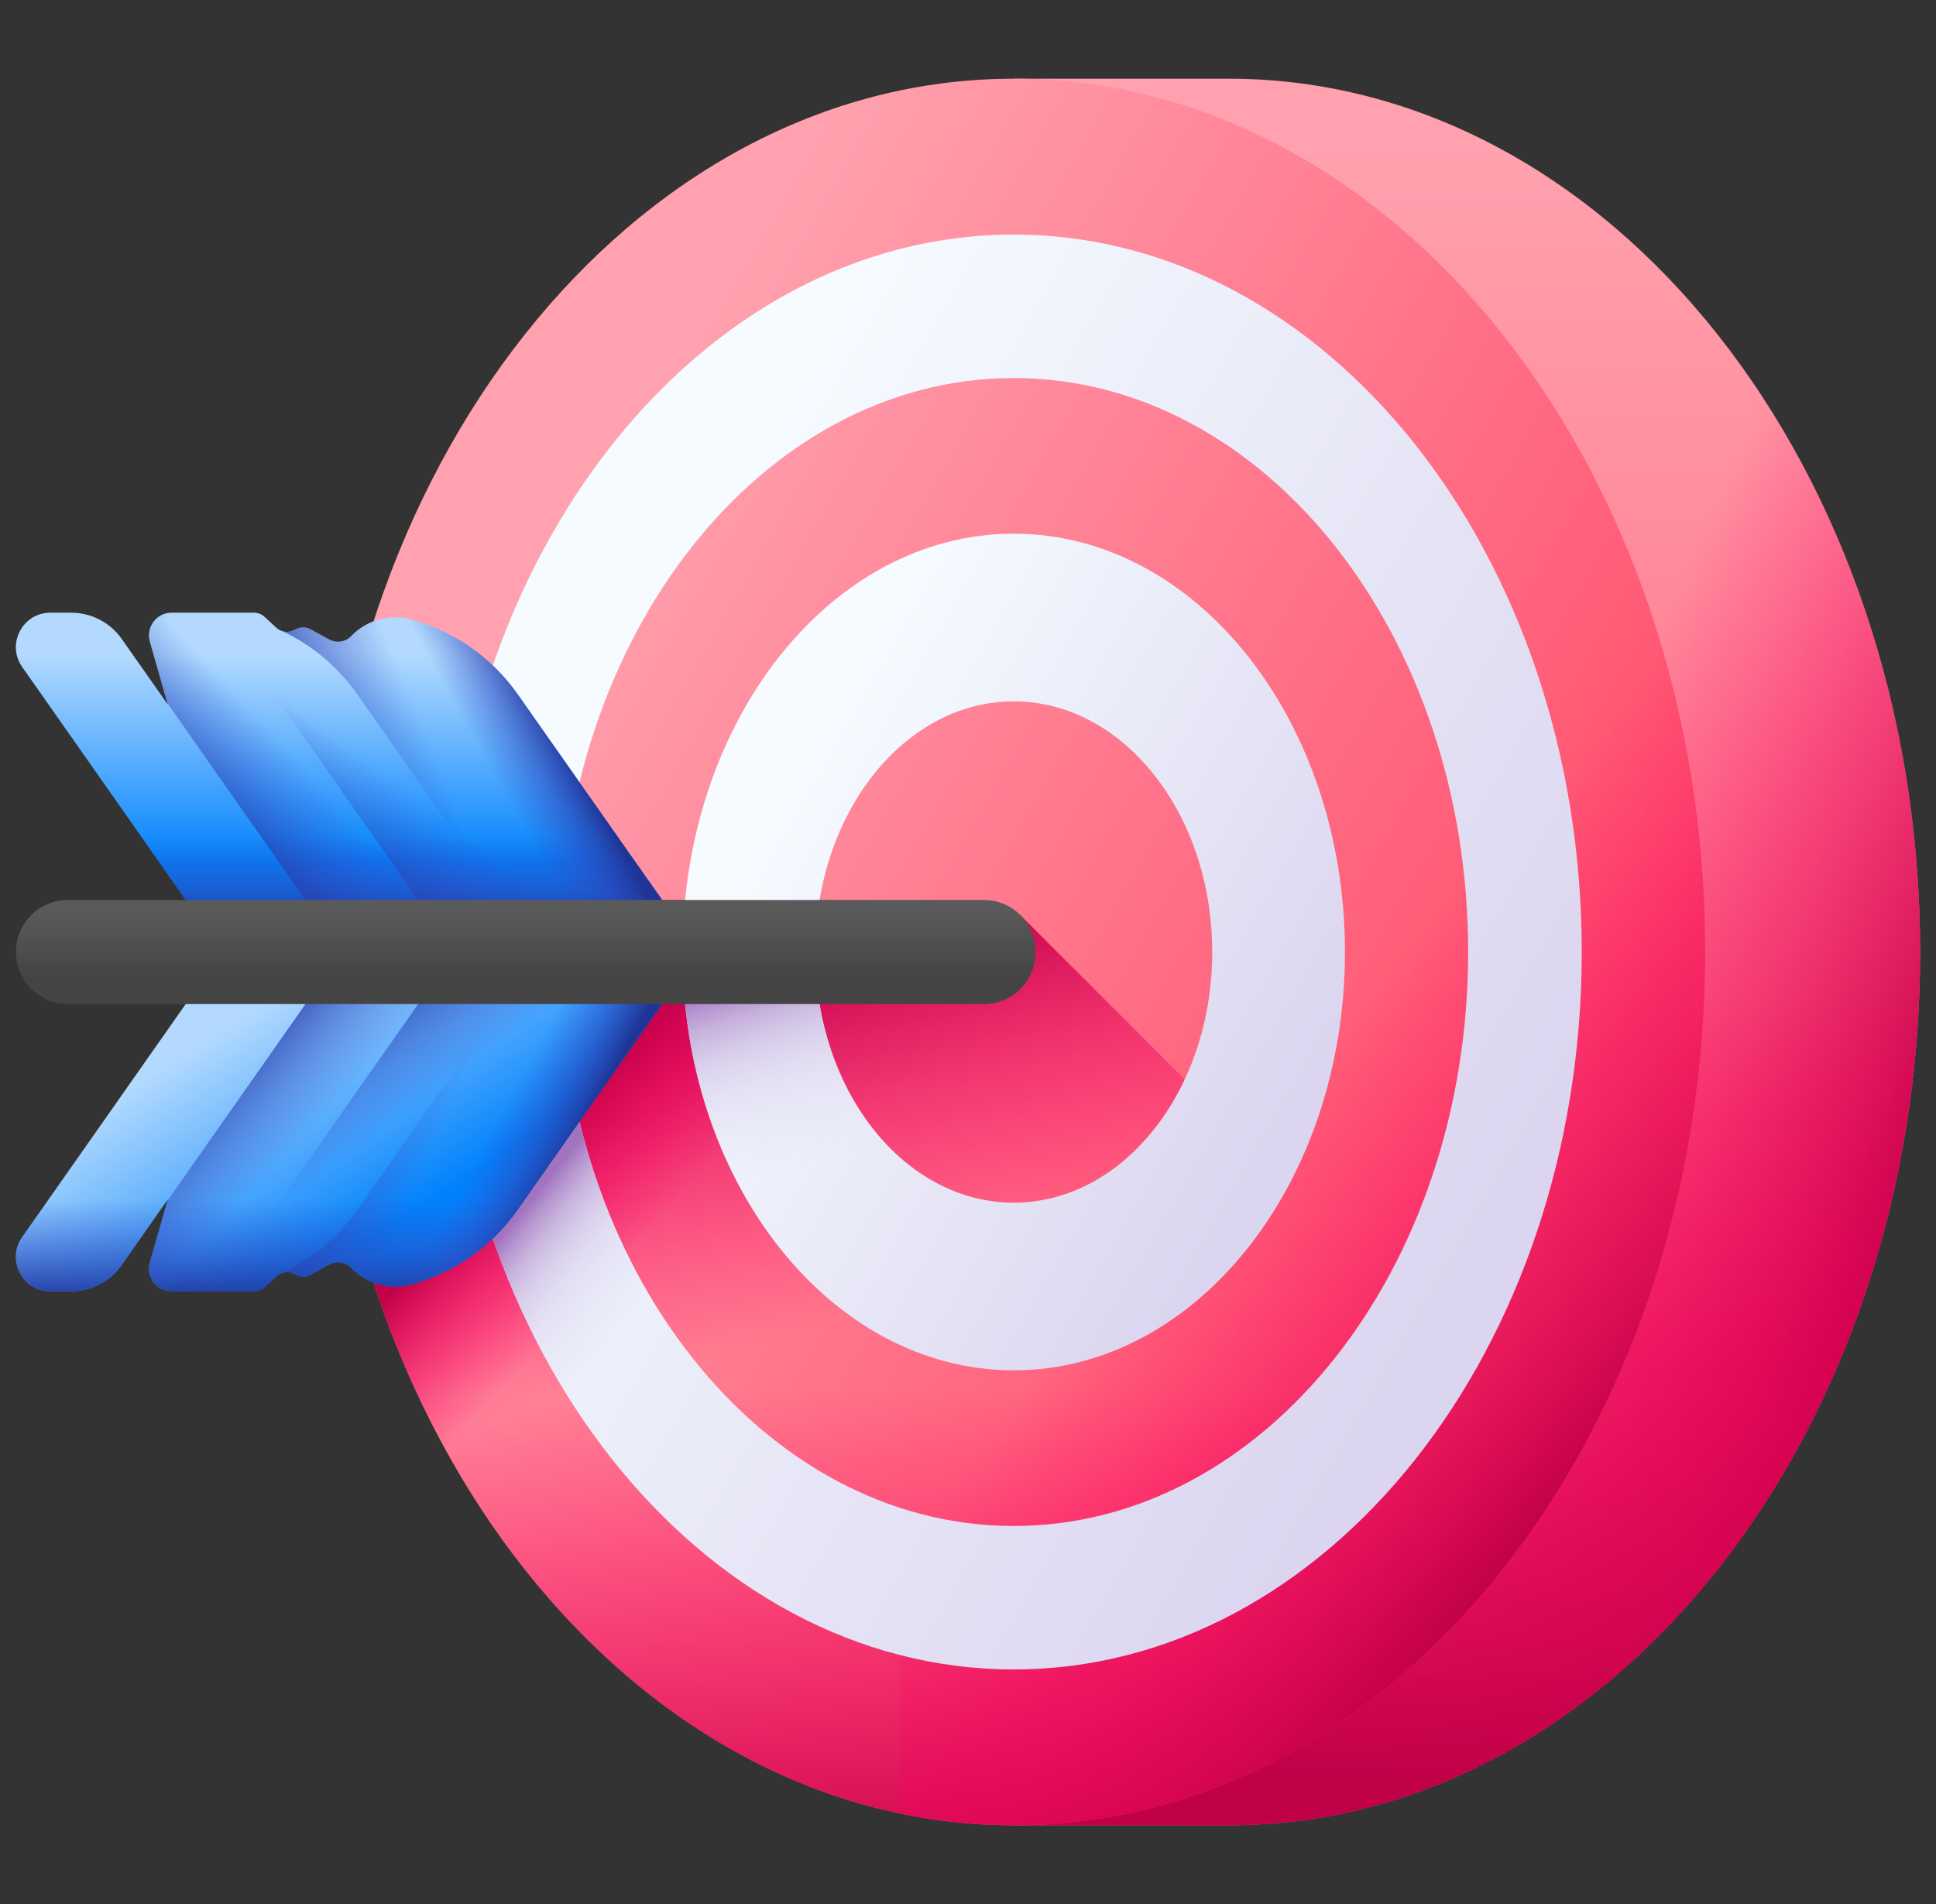 <svg width="61" height="60" viewBox="0 0 61 60" fill="none" xmlns="http://www.w3.org/2000/svg">
<rect x="0" y="0" width="61" height="60" fill="#333333" stroke="none"/>
<g clip-path="url(#clip0_1_1597)">
<path d="M38.713 2.48H31.941V57.52H38.713C50.745 57.52 60.5 45.199 60.5 30C60.5 14.802 50.745 2.48 38.713 2.48Z" fill="url(#paint0_linear_1_1597)"/>
<path d="M38.713 2.48H31.941V57.52H38.713C50.745 57.52 60.5 45.199 60.5 30C60.5 14.802 50.745 2.48 38.713 2.48Z" fill="url(#paint1_linear_1_1597)"/>
<path d="M31.941 57.52H38.713C50.745 57.52 60.5 45.198 60.5 30C60.5 28.654 60.422 27.332 60.274 26.038H31.941V57.52Z" fill="url(#paint2_linear_1_1597)"/>
<path d="M31.941 57.52C43.973 57.52 53.728 45.199 53.728 30C53.728 14.801 43.973 2.48 31.941 2.48C19.909 2.48 10.154 14.801 10.154 30C10.154 45.199 19.909 57.52 31.941 57.52Z" fill="url(#paint3_linear_1_1597)"/>
<path d="M32.173 28.86H10.174C10.162 29.238 10.154 29.618 10.154 30C10.154 45.199 19.909 57.52 31.941 57.52C39.17 57.52 45.575 53.072 49.538 46.225L32.173 28.86Z" fill="url(#paint4_linear_1_1597)"/>
<path d="M10.154 30C10.154 45.199 19.909 57.52 31.941 57.52C43.973 57.52 53.728 45.199 53.728 30C53.728 29.45 53.713 28.904 53.688 28.361H10.194C10.169 28.904 10.154 29.45 10.154 30Z" fill="url(#paint5_linear_1_1597)"/>
<path d="M27.247 28.361H10.194C10.169 28.904 10.154 29.45 10.154 30C10.154 43.163 17.471 54.166 27.247 56.878V28.361Z" fill="url(#paint6_linear_1_1597)"/>
<path d="M31.94 2.48C30.717 2.48 29.518 2.61 28.35 2.854V57.146C29.518 57.391 30.717 57.52 31.94 57.52C43.973 57.52 53.727 45.199 53.727 30C53.727 14.801 43.973 2.48 31.94 2.48Z" fill="url(#paint7_linear_1_1597)"/>
<path d="M31.94 7.392C22.056 7.392 14.043 17.515 14.043 30C14.043 42.485 22.056 52.608 31.94 52.608C41.825 52.608 49.838 42.485 49.838 30C49.838 17.515 41.825 7.392 31.94 7.392ZM31.94 48.087C24.033 48.087 17.622 39.988 17.622 30C17.622 20.012 24.033 11.913 31.94 11.913C39.848 11.913 46.259 20.011 46.259 30C46.259 39.988 39.848 48.087 31.94 48.087Z" fill="url(#paint8_linear_1_1597)"/>
<path d="M31.941 16.818C26.177 16.818 21.506 22.72 21.506 30C21.506 37.281 26.177 43.182 31.941 43.182C37.705 43.182 42.377 37.281 42.377 30C42.377 22.72 37.705 16.818 31.941 16.818ZM31.941 37.899C28.487 37.899 25.688 34.363 25.688 30C25.688 25.638 28.487 22.102 31.941 22.102C35.395 22.102 38.195 25.638 38.195 30C38.195 34.363 35.395 37.899 31.941 37.899Z" fill="url(#paint9_linear_1_1597)"/>
<path d="M37.328 34.015C36.24 36.34 34.235 37.898 31.941 37.898C28.488 37.898 25.688 34.362 25.688 30C25.688 29.612 25.71 29.231 25.753 28.86H21.546C21.519 29.236 21.506 29.616 21.506 30C21.506 37.281 26.178 43.182 31.941 43.182C35.565 43.182 38.756 40.851 40.625 37.311L37.328 34.015Z" fill="url(#paint10_linear_1_1597)"/>
<path d="M43.677 40.364C41.088 45.034 36.797 48.087 31.942 48.087C24.034 48.087 17.624 39.988 17.624 30C17.624 29.617 17.633 29.237 17.652 28.86H14.067C14.052 29.237 14.045 29.618 14.045 30C14.045 42.485 22.058 52.608 31.942 52.608C37.935 52.608 43.239 48.887 46.488 43.175L43.677 40.364Z" fill="url(#paint11_linear_1_1597)"/>
<path d="M22.012 30H7.002L0.699 21.018C0.194 20.298 0.709 19.307 1.588 19.307H2.24C2.876 19.307 3.473 19.616 3.837 20.137L5.287 22.202L4.721 20.217C4.591 19.761 4.933 19.307 5.407 19.307H7.999C8.123 19.307 8.243 19.353 8.334 19.437L8.707 19.781C8.869 19.929 9.108 19.954 9.296 19.842C9.447 19.752 9.634 19.748 9.788 19.832L10.372 20.152C10.602 20.277 10.887 20.233 11.068 20.043C11.552 19.535 12.277 19.336 12.954 19.521C14.3 19.887 15.495 20.713 16.315 21.882L22.012 30Z" fill="url(#paint12_linear_1_1597)"/>
<path d="M7.003 30H22.012L17.556 23.65H2.547L7.003 30Z" fill="url(#paint13_linear_1_1597)"/>
<path d="M16.316 21.882C15.496 20.713 14.301 19.887 12.955 19.521C12.277 19.336 11.552 19.535 11.068 20.043C10.888 20.233 10.602 20.277 10.373 20.152L9.788 19.833C9.634 19.748 9.448 19.752 9.297 19.842C9.109 19.954 8.869 19.929 8.708 19.781L8.334 19.437C8.243 19.353 8.123 19.307 7.999 19.307H5.408C4.933 19.307 4.591 19.761 4.721 20.217L5.276 22.162L10.776 30H22.012L16.316 21.882Z" fill="url(#paint14_linear_1_1597)"/>
<path d="M16.315 21.882C15.495 20.713 14.3 19.887 12.954 19.521C12.277 19.336 11.552 19.535 11.068 20.043C10.887 20.233 10.602 20.277 10.372 20.152L9.788 19.833C9.634 19.748 9.447 19.752 9.296 19.842C9.108 19.954 8.869 19.929 8.707 19.781L8.334 19.437C8.243 19.353 8.123 19.307 7.999 19.307H5.407C5.236 19.307 5.082 19.367 4.961 19.464C5.064 19.475 5.167 19.493 5.269 19.521C6.615 19.887 7.81 20.713 8.63 21.882L14.326 30H22.012L16.315 21.882Z" fill="url(#paint15_linear_1_1597)"/>
<path d="M16.316 21.883C15.496 20.713 14.301 19.888 12.955 19.521C12.277 19.336 11.553 19.535 11.069 20.044C10.888 20.233 10.603 20.278 10.373 20.152L9.788 19.833C9.635 19.749 9.448 19.752 9.297 19.842C9.172 19.917 9.023 19.929 8.891 19.886C9.828 20.328 10.649 21.009 11.262 21.883L16.958 30H22.012L16.316 21.883Z" fill="url(#paint16_linear_1_1597)"/>
<path d="M16.316 21.883C15.496 20.713 14.301 19.888 12.955 19.521C12.277 19.336 11.553 19.535 11.069 20.044C10.888 20.233 10.603 20.278 10.373 20.152L9.788 19.833C9.635 19.749 9.448 19.752 9.297 19.842C9.172 19.917 9.023 19.929 8.891 19.886C9.828 20.328 10.649 21.009 11.262 21.883L16.958 30H22.012L16.316 21.883Z" fill="url(#paint17_linear_1_1597)"/>
<path d="M22.012 30H7.002L0.699 38.982C0.194 39.702 0.709 40.693 1.588 40.693H2.24C2.876 40.693 3.473 40.384 3.837 39.862L5.287 37.798L4.721 39.783C4.591 40.239 4.933 40.693 5.407 40.693H7.999C8.123 40.693 8.243 40.647 8.334 40.563L8.707 40.219C8.869 40.071 9.108 40.046 9.296 40.158C9.447 40.248 9.634 40.252 9.788 40.167L10.372 39.848C10.602 39.723 10.887 39.767 11.068 39.957C11.552 40.465 12.277 40.664 12.954 40.479C14.3 40.113 15.495 39.287 16.315 38.118L22.012 30Z" fill="url(#paint18_linear_1_1597)"/>
<path d="M3.485 35.012L0.699 38.983C0.194 39.702 0.709 40.693 1.588 40.693H2.24C2.876 40.693 3.473 40.384 3.837 39.863L5.287 37.798L4.721 39.783C4.591 40.239 4.933 40.693 5.407 40.693H7.999C8.123 40.693 8.243 40.647 8.334 40.563L8.707 40.219C8.869 40.071 9.108 40.046 9.296 40.158C9.447 40.248 9.634 40.252 9.788 40.168L10.372 39.848C10.602 39.723 10.887 39.767 11.068 39.957C11.552 40.466 12.277 40.664 12.954 40.48C14.3 40.113 15.495 39.287 16.315 38.118L18.495 35.012H3.485V35.012Z" fill="url(#paint19_linear_1_1597)"/>
<path d="M16.316 38.118C15.496 39.287 14.301 40.113 12.955 40.479C12.277 40.664 11.552 40.465 11.068 39.957C10.888 39.767 10.602 39.722 10.373 39.848L9.788 40.167C9.634 40.252 9.448 40.248 9.297 40.158C9.109 40.046 8.869 40.071 8.708 40.219L8.334 40.563C8.243 40.647 8.123 40.693 7.999 40.693H5.408C4.933 40.693 4.591 40.239 4.721 39.783L5.276 37.838L10.776 30H22.012L16.316 38.118Z" fill="url(#paint20_linear_1_1597)"/>
<path d="M16.315 38.118C15.495 39.287 14.3 40.113 12.954 40.479C12.277 40.664 11.552 40.465 11.068 39.957C10.887 39.767 10.602 39.722 10.372 39.848L9.788 40.167C9.634 40.252 9.447 40.248 9.296 40.158C9.108 40.046 8.869 40.071 8.707 40.219L8.334 40.563C8.243 40.647 8.123 40.693 7.999 40.693H5.407C5.236 40.693 5.082 40.633 4.961 40.536C5.064 40.525 5.167 40.507 5.269 40.479C6.615 40.113 7.81 39.287 8.63 38.118L14.326 30H22.012L16.315 38.118Z" fill="url(#paint21_linear_1_1597)"/>
<path d="M16.316 38.118C15.496 39.287 14.301 40.113 12.955 40.479C12.277 40.664 11.553 40.465 11.069 39.957C10.888 39.767 10.603 39.722 10.373 39.848L9.788 40.167C9.635 40.252 9.448 40.248 9.297 40.158C9.172 40.083 9.023 40.071 8.891 40.114C9.828 39.672 10.649 38.991 11.262 38.118L16.958 30H22.012L16.316 38.118Z" fill="url(#paint22_linear_1_1597)"/>
<path d="M16.316 38.118C15.496 39.287 14.301 40.113 12.955 40.479C12.277 40.664 11.553 40.465 11.069 39.957C10.888 39.767 10.603 39.722 10.373 39.848L9.788 40.167C9.635 40.252 9.448 40.248 9.297 40.158C9.172 40.083 9.023 40.071 8.891 40.114C9.828 39.672 10.649 38.991 11.262 38.118L16.958 30H22.012L16.316 38.118Z" fill="url(#paint23_linear_1_1597)"/>
<path d="M32.626 30V30.017C32.625 30.913 31.898 31.64 31.002 31.64H2.139C1.234 31.64 0.5 30.906 0.5 30C0.5 29.095 1.234 28.361 2.139 28.361H31.002C31.899 28.361 32.625 29.087 32.626 29.983L32.626 30Z" fill="url(#paint24_linear_1_1597)"/>
</g>
<defs>
<linearGradient id="paint0_linear_1_1597" x1="46.221" y1="4.666" x2="46.221" y2="58.301" gradientUnits="userSpaceOnUse">
<stop stop-color="#FFA1AE"/>
<stop offset="1" stop-color="#FF4565"/>
</linearGradient>
<linearGradient id="paint1_linear_1_1597" x1="46.141" y1="33.925" x2="59.366" y2="39.712" gradientUnits="userSpaceOnUse">
<stop stop-color="#FE0364" stop-opacity="0"/>
<stop offset="0.234" stop-color="#F90362" stop-opacity="0.234"/>
<stop offset="0.517" stop-color="#EA035B" stop-opacity="0.517"/>
<stop offset="0.824" stop-color="#D20250" stop-opacity="0.824"/>
<stop offset="1" stop-color="#C00148"/>
</linearGradient>
<linearGradient id="paint2_linear_1_1597" x1="46.221" y1="31.529" x2="46.221" y2="55.863" gradientUnits="userSpaceOnUse">
<stop stop-color="#FE0364" stop-opacity="0"/>
<stop offset="0.234" stop-color="#F90362" stop-opacity="0.234"/>
<stop offset="0.517" stop-color="#EA035B" stop-opacity="0.517"/>
<stop offset="0.824" stop-color="#D20250" stop-opacity="0.824"/>
<stop offset="1" stop-color="#C00148"/>
</linearGradient>
<linearGradient id="paint3_linear_1_1597" x1="16.197" y1="20.943" x2="50.362" y2="40.597" gradientUnits="userSpaceOnUse">
<stop stop-color="#FFA1AE"/>
<stop offset="1" stop-color="#FF4565"/>
</linearGradient>
<linearGradient id="paint4_linear_1_1597" x1="29.804" y1="40.495" x2="26.629" y2="29.885" gradientUnits="userSpaceOnUse">
<stop stop-color="#FE0364" stop-opacity="0"/>
<stop offset="0.234" stop-color="#F90362" stop-opacity="0.234"/>
<stop offset="0.517" stop-color="#EA035B" stop-opacity="0.517"/>
<stop offset="0.824" stop-color="#D20250" stop-opacity="0.824"/>
<stop offset="1" stop-color="#C00148"/>
</linearGradient>
<linearGradient id="paint5_linear_1_1597" x1="31.941" y1="43.791" x2="31.941" y2="59.533" gradientUnits="userSpaceOnUse">
<stop stop-color="#FE0364" stop-opacity="0"/>
<stop offset="0.234" stop-color="#F90362" stop-opacity="0.234"/>
<stop offset="0.517" stop-color="#EA035B" stop-opacity="0.517"/>
<stop offset="0.824" stop-color="#D20250" stop-opacity="0.824"/>
<stop offset="1" stop-color="#C00148"/>
</linearGradient>
<linearGradient id="paint6_linear_1_1597" x1="20.94" y1="38.243" x2="17.487" y2="35.069" gradientUnits="userSpaceOnUse">
<stop stop-color="#FE0364" stop-opacity="0"/>
<stop offset="0.234" stop-color="#F90362" stop-opacity="0.234"/>
<stop offset="0.517" stop-color="#EA035B" stop-opacity="0.517"/>
<stop offset="0.824" stop-color="#D20250" stop-opacity="0.824"/>
<stop offset="1" stop-color="#C00148"/>
</linearGradient>
<linearGradient id="paint7_linear_1_1597" x1="39.837" y1="35.243" x2="51.271" y2="45.025" gradientUnits="userSpaceOnUse">
<stop stop-color="#FE0364" stop-opacity="0"/>
<stop offset="0.234" stop-color="#F90362" stop-opacity="0.234"/>
<stop offset="0.517" stop-color="#EA035B" stop-opacity="0.517"/>
<stop offset="0.824" stop-color="#D20250" stop-opacity="0.824"/>
<stop offset="1" stop-color="#C00148"/>
</linearGradient>
<linearGradient id="paint8_linear_1_1597" x1="19.007" y1="22.56" x2="47.073" y2="38.705" gradientUnits="userSpaceOnUse">
<stop stop-color="#F5FBFF"/>
<stop offset="1" stop-color="#DBD5EF"/>
</linearGradient>
<linearGradient id="paint9_linear_1_1597" x1="24.4" y1="25.662" x2="40.765" y2="35.076" gradientUnits="userSpaceOnUse">
<stop stop-color="#F5FBFF"/>
<stop offset="1" stop-color="#DBD5EF"/>
</linearGradient>
<linearGradient id="paint10_linear_1_1597" x1="30.993" y1="34.745" x2="29.099" y2="28.953" gradientUnits="userSpaceOnUse">
<stop stop-color="#DBD5EF" stop-opacity="0"/>
<stop offset="0.285" stop-color="#D9D2EE" stop-opacity="0.285"/>
<stop offset="0.474" stop-color="#D4C9E9" stop-opacity="0.474"/>
<stop offset="0.635" stop-color="#CBBAE2" stop-opacity="0.635"/>
<stop offset="0.779" stop-color="#BFA5D7" stop-opacity="0.78"/>
<stop offset="0.913" stop-color="#AF8ACA" stop-opacity="0.913"/>
<stop offset="1" stop-color="#A274BF"/>
</linearGradient>
<linearGradient id="paint11_linear_1_1597" x1="23.504" y1="37.063" x2="19.773" y2="34.056" gradientUnits="userSpaceOnUse">
<stop stop-color="#DBD5EF" stop-opacity="0"/>
<stop offset="0.285" stop-color="#D9D2EE" stop-opacity="0.285"/>
<stop offset="0.474" stop-color="#D4C9E9" stop-opacity="0.474"/>
<stop offset="0.635" stop-color="#CBBAE2" stop-opacity="0.635"/>
<stop offset="0.779" stop-color="#BFA5D7" stop-opacity="0.78"/>
<stop offset="0.913" stop-color="#AF8ACA" stop-opacity="0.913"/>
<stop offset="1" stop-color="#A274BF"/>
</linearGradient>
<linearGradient id="paint12_linear_1_1597" x1="11.256" y1="20.608" x2="11.256" y2="27.198" gradientUnits="userSpaceOnUse">
<stop stop-color="#B3DAFE"/>
<stop offset="1" stop-color="#0182FC"/>
</linearGradient>
<linearGradient id="paint13_linear_1_1597" x1="12.28" y1="26.324" x2="12.28" y2="29.249" gradientUnits="userSpaceOnUse">
<stop stop-color="#314DC9" stop-opacity="0"/>
<stop offset="0.276" stop-color="#304BC4" stop-opacity="0.276"/>
<stop offset="0.563" stop-color="#2B45B8" stop-opacity="0.563"/>
<stop offset="0.854" stop-color="#243BA3" stop-opacity="0.854"/>
<stop offset="1" stop-color="#1F3596"/>
</linearGradient>
<linearGradient id="paint14_linear_1_1597" x1="11.676" y1="26.406" x2="8.878" y2="28.995" gradientUnits="userSpaceOnUse">
<stop stop-color="#314DC9" stop-opacity="0"/>
<stop offset="0.276" stop-color="#304BC4" stop-opacity="0.276"/>
<stop offset="0.563" stop-color="#2B45B8" stop-opacity="0.563"/>
<stop offset="0.854" stop-color="#243BA3" stop-opacity="0.854"/>
<stop offset="1" stop-color="#1F3596"/>
</linearGradient>
<linearGradient id="paint15_linear_1_1597" x1="13.164" y1="25.168" x2="10.783" y2="28.384" gradientUnits="userSpaceOnUse">
<stop stop-color="#314DC9" stop-opacity="0"/>
<stop offset="0.276" stop-color="#304BC4" stop-opacity="0.276"/>
<stop offset="0.563" stop-color="#2B45B8" stop-opacity="0.563"/>
<stop offset="0.854" stop-color="#243BA3" stop-opacity="0.854"/>
<stop offset="1" stop-color="#1F3596"/>
</linearGradient>
<linearGradient id="paint16_linear_1_1597" x1="14.348" y1="25.387" x2="10.296" y2="27.016" gradientUnits="userSpaceOnUse">
<stop stop-color="#314DC9" stop-opacity="0"/>
<stop offset="0.276" stop-color="#304BC4" stop-opacity="0.276"/>
<stop offset="0.563" stop-color="#2B45B8" stop-opacity="0.563"/>
<stop offset="0.854" stop-color="#243BA3" stop-opacity="0.854"/>
<stop offset="1" stop-color="#1F3596"/>
</linearGradient>
<linearGradient id="paint17_linear_1_1597" x1="15.742" y1="24.784" x2="17.872" y2="23.614" gradientUnits="userSpaceOnUse">
<stop stop-color="#314DC9" stop-opacity="0"/>
<stop offset="0.276" stop-color="#304BC4" stop-opacity="0.276"/>
<stop offset="0.563" stop-color="#2B45B8" stop-opacity="0.563"/>
<stop offset="0.854" stop-color="#243BA3" stop-opacity="0.854"/>
<stop offset="1" stop-color="#1F3596"/>
</linearGradient>
<linearGradient id="paint18_linear_1_1597" x1="8.895" y1="31.222" x2="13.197" y2="38.031" gradientUnits="userSpaceOnUse">
<stop stop-color="#B3DAFE"/>
<stop offset="1" stop-color="#0182FC"/>
</linearGradient>
<linearGradient id="paint19_linear_1_1597" x1="9.497" y1="37.811" x2="9.497" y2="41.04" gradientUnits="userSpaceOnUse">
<stop stop-color="#314DC9" stop-opacity="0"/>
<stop offset="0.276" stop-color="#304BC4" stop-opacity="0.276"/>
<stop offset="0.563" stop-color="#2B45B8" stop-opacity="0.563"/>
<stop offset="0.854" stop-color="#243BA3" stop-opacity="0.854"/>
<stop offset="1" stop-color="#1F3596"/>
</linearGradient>
<linearGradient id="paint20_linear_1_1597" x1="11.676" y1="33.594" x2="8.878" y2="31.005" gradientUnits="userSpaceOnUse">
<stop stop-color="#314DC9" stop-opacity="0"/>
<stop offset="0.276" stop-color="#304BC4" stop-opacity="0.276"/>
<stop offset="0.563" stop-color="#2B45B8" stop-opacity="0.563"/>
<stop offset="0.854" stop-color="#243BA3" stop-opacity="0.854"/>
<stop offset="1" stop-color="#1F3596"/>
</linearGradient>
<linearGradient id="paint21_linear_1_1597" x1="13.164" y1="34.832" x2="10.783" y2="31.616" gradientUnits="userSpaceOnUse">
<stop stop-color="#314DC9" stop-opacity="0"/>
<stop offset="0.276" stop-color="#304BC4" stop-opacity="0.276"/>
<stop offset="0.563" stop-color="#2B45B8" stop-opacity="0.563"/>
<stop offset="0.854" stop-color="#243BA3" stop-opacity="0.854"/>
<stop offset="1" stop-color="#1F3596"/>
</linearGradient>
<linearGradient id="paint22_linear_1_1597" x1="14.348" y1="34.613" x2="10.296" y2="32.984" gradientUnits="userSpaceOnUse">
<stop stop-color="#314DC9" stop-opacity="0"/>
<stop offset="0.276" stop-color="#304BC4" stop-opacity="0.276"/>
<stop offset="0.563" stop-color="#2B45B8" stop-opacity="0.563"/>
<stop offset="0.854" stop-color="#243BA3" stop-opacity="0.854"/>
<stop offset="1" stop-color="#1F3596"/>
</linearGradient>
<linearGradient id="paint23_linear_1_1597" x1="15.742" y1="35.217" x2="17.872" y2="36.386" gradientUnits="userSpaceOnUse">
<stop stop-color="#314DC9" stop-opacity="0"/>
<stop offset="0.276" stop-color="#304BC4" stop-opacity="0.276"/>
<stop offset="0.563" stop-color="#2B45B8" stop-opacity="0.563"/>
<stop offset="0.854" stop-color="#243BA3" stop-opacity="0.854"/>
<stop offset="1" stop-color="#1F3596"/>
</linearGradient>
<linearGradient id="paint24_linear_1_1597" x1="16.563" y1="28.76" x2="16.563" y2="30.78" gradientUnits="userSpaceOnUse">
<stop stop-color="#5A5A5A"/>
<stop offset="1" stop-color="#444444"/>
</linearGradient>
<clipPath id="clip0_1_1597">
<rect width="60" height="60" fill="white" transform="translate(0.5)"/>
</clipPath>
</defs>
</svg>
